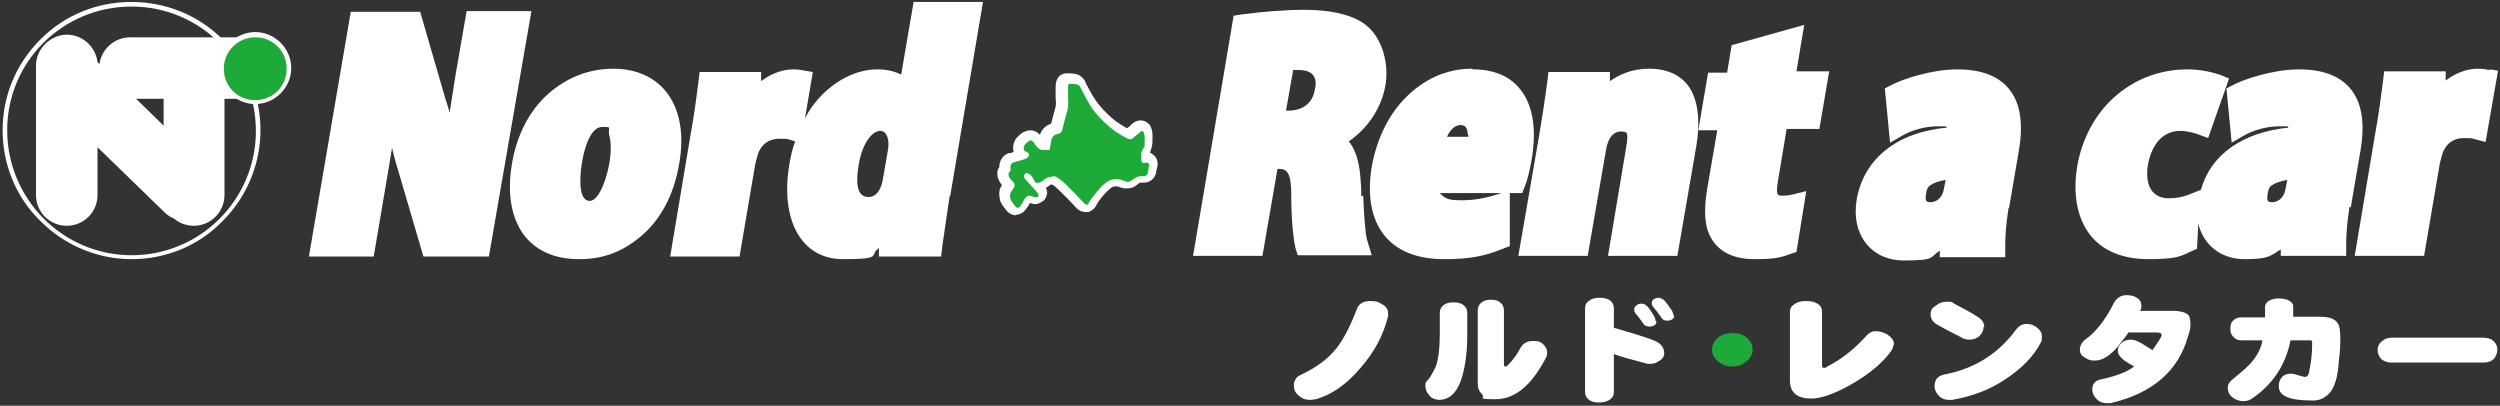 <?xml version="1.0" encoding="UTF-8"?>
<svg xmlns="http://www.w3.org/2000/svg" version="1.1" viewBox="0 0 382 62">
  <rect x="0" y="0" width="382" height="62" fill="#333333" stroke="none"/>
  <defs>
    <style>
      .cls-1 {
        fill: #1eaa39;
      }

      .cls-2 {
        fill: #fff;
      }
    </style>
  </defs>
  <!-- Generator: Adobe Illustrator 28.7.1, SVG Export Plug-In . SVG Version: 1.2.0 Build 142)  -->
  <g>
    <g id="_レイヤー_1" data-name="レイヤー_1">
      <g>
        <g>
          <path class="cls-2" d="M20.1,1c10.5,0,19,8.5,19,19s-8.5,19-19,19S1.1,30.4,1.1,19.9,9.6,1,20.1,1M20.1.3C14.8.3,9.9,2.3,6.2,6,2.4,9.8.4,14.7.4,19.9s2,10.2,5.8,13.9c3.7,3.7,8.7,5.8,13.9,5.8s10.2-2,13.9-5.8c3.7-3.7,5.8-8.7,5.8-13.9s-2-10.2-5.8-13.9C30.3,2.3,25.3.3,20.1.3h0Z"/>
          <path class="cls-2" d="M37.1,5.7h-17.2c-2.4,0-4.4,1.8-4.7,4.1l-.3-.3c-.3-2.4-2.3-4.2-4.7-4.2s-4.7,2.1-4.7,4.7v19.8c0,2.6,2.1,4.7,4.7,4.7s4.7-2.1,4.7-4.7v-7.3l10.3,10c.4.4.9.7,1.4.9.8.7,1.9,1.1,3,1.1,2.6,0,4.7-2.1,4.7-4.7v-14.7h2.6c2.6,0,4.7-2.1,4.7-4.7s-2.1-4.7-4.7-4.7ZM25,19.2l-4.2-4.1h4.2v4.1Z"/>
          <g>
            <circle class="cls-1" cx="39" cy="10.5" r="5.1"/>
            <path class="cls-2" d="M39,15.9c-3,0-5.5-2.5-5.5-5.5s2.5-5.5,5.5-5.5,5.5,2.5,5.5,5.5-2.5,5.5-5.5,5.5ZM39,5.7c-2.6,0-4.8,2.1-4.8,4.8s2.1,4.8,4.8,4.8,4.8-2.1,4.8-4.8-2.1-4.8-4.8-4.8Z"/>
          </g>
        </g>
        <g>
          <path class="cls-2" d="M212.1,47.8c0,.2,0,.4,0,.5-.7,2.9-2.1,5.5-4.2,7.9-2.1,2.5-4.4,4.1-6.8,4.8-.3,0-.6.1-.9.1-.7,0-1.3-.2-1.8-.7-.5-.4-.7-.9-.7-1.5s.3-1.3,1-1.6c2.4-1.1,4.3-2.5,5.6-4.2,1-1.3,2-3.2,3-5.8.3-.9,1-1.3,2.1-1.3s1.3.2,1.8.5c.6.3.9.8.9,1.3Z"/>
          <path class="cls-2" d="M224.2,51.3c0,2.5-.3,4.6-.8,6.3-.5,1.7-1.3,2.8-2.2,3.2-.4.2-.9.3-1.3.3s-1.2-.2-1.5-.7c-.4-.4-.6-.9-.6-1.5s.2-.6.6-1.1c.4-.6.7-1.2,1-1.8.4-1.2.6-2.8.6-4.9v-3.3c0-.5.2-.9.6-1.2.4-.3.9-.4,1.5-.4s1.1.1,1.5.4c.4.3.6.7.6,1.2v3.3ZM236.4,53.8c0,.3,0,.6-.2.9-2.2,4.2-4.7,6.3-7.7,6.3s-1.5-.2-2-.7c-.5-.5-.7-1-.7-1.7v-11.2c0-.5.2-.9.6-1.2.4-.3.8-.4,1.4-.4s1.1.1,1.4.4c.4.3.6.7.6,1.2v8.1c0,.3,0,.5.2.5s.2,0,.4-.2c.9-.9,1.5-1.8,1.9-2.6.4-.7,1-1.1,1.9-1.1s1.1.1,1.5.4c.4.4.7.8.7,1.3Z"/>
          <path class="cls-2" d="M254.3,53.9c0,.5-.2.9-.7,1.2-.4.3-.9.5-1.4.5s-.5,0-.8-.1c-2.2-.6-3.8-1-4.8-1.4v5.8c0,.5-.2.9-.7,1.2-.4.3-1,.4-1.6.4s-1.1-.1-1.5-.4-.6-.7-.6-1.2v-12.8c0-.5.2-.9.7-1.2.4-.3.9-.4,1.5-.4s1.2.1,1.6.4c.4.3.6.7.6,1.2v3c.2,0,1.3.4,3.1.9,1.2.4,2.3.7,3.2,1.1.9.4,1.4,1,1.4,2ZM253.1,49.1c0,.2,0,.4-.3.6-.2.1-.4.2-.7.2-.4,0-.7-.1-.9-.3-.2-.3-.6-.9-1.2-1.6-.2-.2-.3-.4-.3-.7s.1-.4.3-.6c.2-.2.5-.3.8-.3s.6.1.9.4c.3.3.7.9,1.1,1.6.1.3.2.5.2.7ZM255.8,48.2c0,.3,0,.4-.3.6-.2.1-.4.2-.7.2-.4,0-.7-.1-.9-.4-.2-.3-.6-.9-1.2-1.6-.2-.2-.3-.4-.3-.7s.1-.4.3-.6c.2-.1.5-.2.7-.2s.6.1.9.4c.3.3.7.9,1.2,1.6.1.2.2.5.2.7Z"/>
          <path class="cls-1" d="M267.8,53.4c0,.7-.3,1.3-.9,1.8-.6.5-1.3.8-2.2.8s-1.6-.3-2.2-.8c-.6-.5-.9-1.1-.9-1.8s.3-1.3.9-1.8c.6-.5,1.3-.7,2.2-.7s1.6.2,2.2.7c.6.5.9,1.1.9,1.8Z"/>
          <path class="cls-2" d="M289.3,52.8c0,.3-.2.7-.6,1.2-1.5,1.9-3.6,3.5-6.3,5-2.4,1.3-4.3,1.9-5.6,1.9-2.2,0-3.3-.9-3.3-2.8v-10.5c0-.5.3-.9.8-1.2.5-.3,1-.4,1.7-.4s1.2.1,1.7.4c.5.3.7.7.7,1.2v7.9c0,.5,0,.7.3.7s.3,0,.5-.2c2-1,4-2.5,5.9-4.6.5-.6,1-.8,1.5-.8s1.4.2,1.9.6c.6.4.9.9.9,1.4Z"/>
          <path class="cls-2" d="M303.1,49.9c0,.5-.2,1-.6,1.4-.4.4-1,.6-1.5.6s-1-.1-1.4-.4c-1-.5-2.2-1.1-3.6-1.9-.7-.4-1-.9-1-1.6s.3-1,.8-1.3c.5-.4,1-.6,1.7-.6s.7,0,1.1.3c2.3,1.2,3.7,2,4.1,2.4.3.3.5.7.5,1.2ZM312,51.5c0,.3,0,.6-.2.9-1.1,2.1-2.9,3.9-5.3,5.5-2.5,1.7-5.3,2.7-8.2,3.2-.1,0-.3,0-.5,0-.6,0-1.2-.2-1.6-.7-.4-.4-.6-.9-.6-1.4,0-1,.5-1.6,1.6-1.8,4.6-.9,8.2-3.2,10.9-6.9.4-.5.9-.8,1.6-.8s1.1.2,1.6.6c.5.4.7.8.7,1.3Z"/>
          <path class="cls-2" d="M334.7,49.8c0,.2-.1.8-.4,1.7-1.5,5.2-5.4,8.6-11.8,10.1-.2,0-.4,0-.6,0-.6,0-1.2-.2-1.6-.7-.4-.4-.6-.9-.6-1.4,0-.8.4-1.3,1.2-1.5,2.4-.5,4.2-1.2,5.2-2-.5-.3-1.1-.6-1.6-1-.6-.5-.9-.9-.9-1.4s.2-.9.6-1.2c.4-.4.9-.5,1.4-.5s1,.2,1.7.6c0,0,.5.3,1.6,1,.9-1.3,1.4-2,1.4-2.3,0-.3-.3-.4-.8-.4h-4.3c0,.1-.5.8-1.4,1.9-.4.6-1,1.1-1.6,1.6-.8.6-1.5.8-2.2.8s-1-.2-1.5-.5c-.5-.3-.7-.7-.7-1.2s.3-1.1.8-1.5c1.6-1.1,3.1-3,4.4-5.6.4-.7,1-1.2,1.9-1.2.6,0,1.2.1,1.6.4.5.3.7.7.7,1.2,0,.3,0,.5-.2.8h5c1.3,0,2.2.3,2.5.8.1.2.2.7.2,1.4Z"/>
          <path class="cls-2" d="M357.6,51.8c0,.6,0,1.7-.2,3.1-.1,1.6-.3,2.7-.5,3.3-.3,1-.7,1.7-1.3,2.2-.6.5-1.3.8-2.1.8-2,0-3.4-.2-4.2-.6-.8-.4-1.1-.9-1.1-1.6s.2-1,.5-1.4c.3-.3.7-.5,1.3-.5s.6.1,1.4.3c.4.1.7.2.8.2.3,0,.5-.2.6-.6.3-1.4.5-2.9.5-4.5,0-.3,0-.4-.2-.5,0,0-.3,0-.5,0h-2.6c-.8,3.9-2.8,6.8-5.9,8.9-.4.3-.9.4-1.3.4-.6,0-1.2-.2-1.7-.6-.5-.4-.7-.9-.7-1.4s.2-.9.7-1.3c1.2-1,2.2-1.8,2.8-2.5,1-1.1,1.6-2.3,1.8-3.5h-3.3c-.5,0-.9-.2-1.2-.6-.3-.3-.4-.7-.4-1.2s.1-.9.4-1.2c.3-.3.7-.5,1.1-.5h3.8c0-.3,0-.8,0-1.6,0-.4.2-.7.7-1,.4-.2.9-.3,1.4-.3s1.1.1,1.5.3c.4.2.7.5.7.9,0,.8,0,1.3,0,1.6h4.1c1.4,0,2.3.3,2.7,1,.3.4.4,1.2.4,2.4Z"/>
          <path class="cls-2" d="M381.6,53.4c0,.5-.2,1-.5,1.4-.4.4-.9.6-1.6.6h-14.1c-.6,0-1.2-.2-1.6-.6-.3-.4-.5-.8-.5-1.3s.2-1,.6-1.3c.4-.4.9-.6,1.5-.6h14.1c.6,0,1.2.2,1.5.5.4.4.6.8.6,1.3Z"/>
        </g>
        <g>
          <g>
            <g>
              <path class="cls-2" d="M172.1,21.1s.6.3.9.1c0,0,.6-.5.7-.6,0,0,.3-.2.5-.4,0,0,.3-.3.5-.1,0,0,.1.2.2.7,0,0,0,.3,0,.9,0,0,0,.4,0,.7,0,0-.4.5-.5.9,0,0,0,.7,0,1.2,0,0,0,.5.5.4,0,0,.4-.2.6.1,0,0,.2.1,0,.7,0,0,0,.1-.1.6,0,0,0,.5-.5.6,0,0-1,0-1.3.2,0,0-.6.4-.9.6,0,0-.4.2-.8,0,0,0-.7-.4-1.6-.3,0,0-.8-.1-2,1.1,0,0-1.4,1.5-2,2.6,0,0-.1.4-.6,0,0,0-2.7-2.9-3.6-3.6s-1.1-.6-1.4-.5c0,0-.7,0-1.2.5,0,0-.5.4-.8.4,0,0-.4.3-.7-.4,0,0-.3-.6-.6-.8,0,0-.5-.5-.8-.1,0,0-.3.2,0,.7,0,0,1.6,1.8,1.8,2,0,0,.6.6.1.8,0,0-.1.1-.5,0,0,0-.6-.2-.8-.2,0,0-.3,0-.7.6,0,0-.4.8-.6,1,0,0-.3.5-.7.1,0,0-.7-.8-.8-1.2,0,0-.2-.6.1-1.1s.3-.4.4-.6c0,0,.3-.3,0-.8,0,0-.8-.7-.8-1.2,0,0,0-.4.3-.6,0,0,0-.2,0-.5,0,0-.1-.6.5-.8,0,0,1.6-.4,1.9-.6,0,0,.6-.3.4-.7,0,0,0-.2-.6-.4,0,0-.4-.4,0-1,0,0,.5-.5.7-.6,0,0,.3-.2.6.2,0,0,.4.6.6.8,0,0,.3.4.8.4,0,0,1,0,1.1,0,0,0,.2-1.4.3-1.7,0,0,.2-.6.8-.7,0,0,.6,0,.8-.6,0,0,.6-2.5.8-3,0,0,.2-.8.1-1.8,0,0,0-1.4,0-1.7,0,0-.1-.7.4-.6,0,0,.9,0,1.2.2,0,0,.2.1.3.4,0,0,1.1,2.1,1.6,2.9,0,0,1.2,1.9,3.6,3.7,0,0,1.5,1,2.1,1.2Z"/>
              <path class="cls-2" d="M155.3,32.9c-.5,0-1-.2-1.4-.6,0,0,0,0,0,0-.4-.5-.9-1.1-1.1-1.7,0-.3-.4-1.4.3-2.3-.3-.4-.7-1-.7-1.7s0,0,0-.1c0-.2,0-.6.3-1,0-.8.4-1.7,1.4-2.1,0,0,.1,0,.2,0,.2,0,.4-.1.6-.2-.2-.6-.1-1.4.4-2.1,0,0,0,0,.1-.1.6-.6.9-.8,1.2-.9.7-.3,1.6-.3,2.3.5,0,0,0,0,0,0,0,0,0,0,0,.1,0,0,0-.1,0-.1.2-.7.8-1.4,1.7-1.7l.7-2.6s0,0,0,0h0s.1-.5,0-1.3c0,0,0,0,0,0,0-.2,0-1.2,0-1.6,0-.4,0-1.1.5-1.7.4-.4.8-.5,1.3-.5.6,0,1.5,0,2.1.5.2.2.6.5.7,1,.4.7,1.1,2.1,1.5,2.6,0,0,0,0,0,0,0,0,1.1,1.7,3.2,3.3.6.4,1.4.9,1.6,1,0,0,0,0,0,0,.1-.1.3-.2.4-.3,0,0,.2-.1.2-.2,0,0,0,0,0,0,.2-.2.7-.7,1.5-.7.5,0,.9.2,1.3.6.2.2.4.6.5,1.4,0,.1,0,.5,0,.9,0,.4,0,1.1-.3,1.7,0,0,0,0,0,.1,0,0,0,.1-.1.2.2.1.5.3.7.5.4.4.7,1.1.3,2.2,0,0,0,0,0,0,0,0,0,0,0,0,0,.8-.6,1.8-1.7,1.9,0,0-.1,0-.2,0-.2,0-.4,0-.6,0-.2.1-.5.4-.7.5,0,0-.2.1-.3.2-.5.2-1.4.3-2.1,0,0,0,0,0,0,0,0,0,0,0,0,0,0,0,0,0,0,0,0,0-.4-.2-.8-.1,0,0-.1,0-.2,0,0,0-.4.2-.9.7-.5.5-1.4,1.5-1.7,2.2-.2.4-.6.8-1.2,1-.4,0-1.1.1-1.8-.6,0,0,0,0,0,0-1-1.1-2.9-3-3.4-3.4-.2-.1-.3-.2-.3-.2h0c-.1,0,0,0-.2,0,0,0-.1,0-.2.1,0,0,0,0-.1.1-.1.1-.3.2-.5.3.2.4.3.8.1,1.2-.1.5-.5.9-1,1.1-.3.2-.8.3-1.5,0-.2.3-.4.7-.6.9-.2.3-.6.8-1.4.9,0,0-.1,0-.2,0ZM157,31h0,0ZM154.5,30.5s0,0,0,0c0,0,0,0,0,0ZM161,25.2c.6,0,1.2.2,2.1.9.6.5,1.9,1.8,2.8,2.8.6-.8,1.3-1.5,1.4-1.6,1.4-1.4,2.5-1.6,3.1-1.6.8,0,1.5.2,2,.3.2-.2.5-.3.5-.3,0,0,0,0,0,0,.1,0,.3-.2.5-.2-.3-.4-.4-.7-.4-.9,0,0,0-.1,0-.2,0-.6,0-1.4,0-1.5,0,0,0,0,0,0,0,0,0,0,0-.1-.5,0-1,0-1.3-.2-.8-.2-1.9-.9-2.5-1.4,0,0,0,0,0,0-2.5-1.9-3.8-3.9-3.9-4.1-.2-.3-.5-.8-.7-1.3,0,.7-.2,1.3-.2,1.4l-.8,2.9c-.2.9-1,1.5-1.7,1.7,0,.3-.1.7-.2,1.2,0,.4-.3.8-.7,1-.4.3-.8.3-2,.2-.2,0-.5,0-.7-.1-.1.4-.3.7-.6.9.2.1.4.2.5.3.2.2.4.4.5.6.7-.5,1.4-.6,1.8-.6.1,0,.2,0,.3,0ZM170,28.6h0,0ZM170,28.6s0,0,0,0c0,0,0,0,0,0ZM153.7,27.5s0,0,0,0c0,0,0,0,0,0ZM157.8,26.4s0,0,0,0c0,0,0,0,0,0ZM157.8,26.4s0,0,0,0c0,0,0,0,0,0ZM176.6,26.3s0,0,0,0c0,0,0,0,0,0ZM176.6,26.3s0,0,0,0c0,0,0,0,0,0ZM176.6,26.3h0s0,0,0,0ZM176.6,26.3s0,0,0,0c0,0,0,0,0,0ZM176.6,26.3s0,0,0,0c0,0,0,0,0,0ZM175.4,26s0,0,0,0c0,0,0,0,0,0ZM156,24.2h0,0ZM160.7,19.3h0s0,0,0,0Z"/>
            </g>
            <path class="cls-1" d="M172.1,21.1s.6.3.9.1c0,0,.6-.5.7-.6,0,0,.3-.2.5-.4,0,0,.3-.3.5-.1,0,0,.1.2.2.7,0,0,0,.3,0,.9,0,0,0,.4,0,.7,0,0-.4.5-.5.9,0,0,0,.7,0,1.2,0,0,0,.5.5.4,0,0,.4-.2.6.1,0,0,.2.1,0,.7,0,0,0,.1-.1.6,0,0,0,.5-.5.6,0,0-1,0-1.3.2,0,0-.6.4-.9.6,0,0-.4.2-.8,0,0,0-.7-.4-1.6-.3,0,0-.8-.1-2,1.1,0,0-1.4,1.5-2,2.6,0,0-.1.4-.6,0,0,0-2.7-2.9-3.6-3.6s-1.1-.6-1.4-.5c0,0-.7,0-1.2.5,0,0-.5.4-.8.4,0,0-.4.3-.7-.4,0,0-.3-.6-.6-.8,0,0-.5-.5-.8-.1,0,0-.3.2,0,.7,0,0,1.6,1.8,1.8,2,0,0,.6.6.1.8,0,0-.1.1-.5,0,0,0-.6-.2-.8-.2,0,0-.3,0-.7.6,0,0-.4.8-.6,1,0,0-.3.5-.7.1,0,0-.7-.8-.8-1.2,0,0-.2-.6.1-1.1s.3-.4.4-.6c0,0,.3-.3,0-.8,0,0-.8-.7-.8-1.2,0,0,0-.4.3-.6,0,0,0-.2,0-.5,0,0-.1-.6.5-.8,0,0,1.6-.4,1.9-.6,0,0,.6-.3.4-.7,0,0,0-.2-.6-.4,0,0-.4-.4,0-1,0,0,.5-.5.7-.6,0,0,.3-.2.6.2,0,0,.4.6.6.8,0,0,.3.4.8.4,0,0,1,0,1.1,0,0,0,.2-1.4.3-1.7,0,0,.2-.6.8-.7,0,0,.6,0,.8-.6,0,0,.6-2.5.8-3,0,0,.2-.8.1-1.8,0,0,0-1.4,0-1.7,0,0-.1-.7.4-.6,0,0,.9,0,1.2.2,0,0,.2.1.3.4,0,0,1.1,2.1,1.6,2.9,0,0,1.2,1.9,3.6,3.7,0,0,1.5,1,2.1,1.2Z"/>
          </g>
          <g>
            <path class="cls-2" d="M69.6,11.5c-.3,1.9-.6,3.9-.9,5.7-.2-.8-.5-1.6-.7-2.3l-3.8-13.1h-10.6l-6.4,37.4h9.9l1.7-10c.4-2.4.8-4.6,1.1-6.6.3,1.2.6,2.4.9,3.3l3.9,13.3h10L81.2,1.7h-9.9l-1.7,9.8Z"/>
            <path class="cls-2" d="M93.7,10.5c-3.8,0-7.2,1.4-10,3.9-2.9,2.6-4.8,6.4-5.5,10.8-.7,4.3-.1,7.9,1.7,10.5,1.9,2.6,4.8,3.9,8.6,3.9s6.6-1.2,9.2-3.3c3.2-2.6,5.3-6.5,6.1-11.4,1.5-8.6-2.6-14.4-10.1-14.4ZM90.1,30.7c-1.6,0-1.6-3.1-1.2-5.7s1.4-5.6,3.1-5.6.8,0,1.1,1.3c.3,1.1.3,2.6,0,4.3-.6,3.2-1.8,5.7-3,5.7Z"/>
            <path class="cls-2" d="M145.2,29.9L150.2.3h-10.6l-1.9,11.1c-1-.5-2.2-.8-3.6-.8-3,0-6,1.4-8.5,3.9-1,1-1.9,2.2-2.6,3.6l1.2-7.1-1.2-.2c-.5-.1-1-.2-1.8-.2-1.4,0-3.2.5-4.9,1.8v-1.4c.1,0-9.4,0-9.4,0l-.2,1.7c-.3,2.3-.6,4.7-1.2,8l-3.1,18.5h10.6l2.4-14.1c.2-.9.4-1.5.5-1.8h0c.8-1.8,2.2-2.1,3.2-2.1s1.1,0,1.4.1l1,.3c-.4,1.1-.7,2.3-.9,3.6-1.4,8.5,1.9,14.4,8.2,14.4s3.9-.6,5.5-1.7v1.3c0,0,9.5,0,9.5,0l.2-1.7c.2-1.2.6-4.3,1.1-7.5ZM135.7,22.8l-.8,4.6c-.2,1.2-.8,2.7-2.2,2.7s-2.1-1.3-1.5-4.9,2.2-5.2,3.3-5.2,1.4,1.5,1.2,2.8Z"/>
          </g>
          <g>
            <path class="cls-2" d="M208,30c0-.8,0-1.6-.1-2.4-.1-2-.5-4.4-1.8-6,2.9-2,5-5.1,5.6-8.6s-.6-8.1-4.1-9.9c-2.7-1.4-6-1.6-8.5-1.6s-6.5.3-9.3.7l-1.3.2-6.2,36.7h10.6l2.3-13.3c1.2,0,2.1.1,2.1,3.9,0,4.2.4,7.3.7,8.4l.3.9h11.3l-.7-2.3c-.3-.9-.5-4.2-.6-6.8ZM200.9,13.7c-.3,2-1.8,3.2-4,3.2h-.4l1.1-6.2c.2,0,.5,0,.9,0,3,0,2.6,2.3,2.4,3Z"/>
            <path class="cls-2" d="M224.9,10.5c-3.9,0-7.4,1.6-10.3,4.6-2.6,2.7-4.3,6.4-5,10.4-.7,4.3-.1,7.8,1.8,10.3,1.9,2.5,5.1,3.8,9.2,3.8s6.3-.5,8.8-1.5l1.3-.5v-8.1c0,0,1.9,0,1.9,0l.5-1.3c.3-.8.6-2,.9-3.6.8-4.5.3-8-1.3-10.4-1.6-2.4-4.2-3.6-7.6-3.6ZM223.1,19.1c.6,0,.9.2,1.1.8,0,.3.1.6.2,1h-3.3c.4-.9,1.1-1.8,2.1-1.8ZM228.8,29.7c-1.9.6-3.6.9-5.4.9s-2.5-.1-3.4-1.1h9.4l-.6.2Z"/>
            <path class="cls-2" d="M251.9,10.5c-2.5,0-4.5.9-5.9,1.9v-1.4c0,0-9.4,0-9.4,0l-.2,1.7c-.3,2.3-.7,4.9-1.2,7.9l-3.2,18.5h10.6l2.8-16.2c.3-1.8,1.1-2.8,2.2-2.8s1.3,0,.8,2.9l-2.7,16.1h10.6l2.9-16.8c.6-3.6.3-6.5-.8-8.5-1.2-2.2-3.5-3.3-6.4-3.3Z"/>
            <path class="cls-2" d="M275.7,3.8l-11.1,3.1-.7,4.2h-2.9l-1.5,8.8h2.9l-1.5,8.7c-.2,1.3-.7,4.1,0,6.5,1.2,3.7,4.5,4.5,7.2,4.5s3.9-.2,5.2-.7l1.2-.4,1.5-9.3-2,.5c-.5.1-.8.2-1.6.2s-1.1,0-.7-2.4l1.3-7.8h5l1.5-8.8h-5l1.2-7.2Z"/>
            <path class="cls-2" d="M307,31.7l1.5-8.8c.6-3.5.3-6.4-.9-8.4-1.5-2.6-4.4-3.9-8.5-3.9s-8.6,1.6-9.9,2.3l-1.2.6.8,8.3,1.9-1.1c1.6-.9,3.6-1.4,5.4-1.4s1.1,0,1.4.2c-7.6.7-12.7,4.7-13.8,11-.9,5.3,2.2,9.3,7.2,9.3s3.9-.5,5.5-1.5v1h10v-1.9c0-1.2.1-3,.5-5.6ZM297.3,27.5l-.3,1.5c-.3,1.5-1.4,1.9-2,1.9s-.9-.1-.7-1.3.5-1.2,1.2-1.6c.5-.2,1.1-.4,1.8-.5Z"/>
            <path class="cls-2" d="M359.2,31.7l1.5-8.8c.6-3.5.3-6.4-.9-8.4-1.5-2.6-4.4-3.9-8.5-3.9s-8.6,1.6-9.9,2.3l-1.2.6.8,8.3,1.9-1.1c1.6-.9,3.6-1.4,5.4-1.4s1.1,0,1.4.2c-7,.7-11.9,4.1-13.4,9.5l-2,.8c-.8.3-1.8.5-2.9.5-2.5,0-3.7-1.9-3.2-5.1h0c.3-1.7,1-3.2,2-4.1.8-.7,1.8-1.1,2.9-1.1s2.1.3,2.7.5l1.6.6,3.2-9.1-1.2-.5c-1.1-.4-3-.9-5.1-.9-4.3,0-8.2,1.5-11.3,4.3-2.9,2.6-4.9,6.4-5.6,10.5-.7,4.3,0,7.9,1.9,10.4,1.9,2.5,5,3.8,9,3.8s4.9-.4,6.3-1.1l1.1-.5.2-3.8c.8,3.2,3.4,5.4,7.1,5.4s3.9-.5,5.5-1.5v1h10v-1.9c0-1.2.1-3,.5-5.6ZM349.5,27.5l-.3,1.5c-.3,1.5-1.4,1.9-2,1.9s-.9-.1-.7-1.3.5-1.2,1.2-1.6c.5-.2,1.1-.4,1.8-.5Z"/>
            <path class="cls-2" d="M380.4,10.7c-.5-.1-1-.2-1.8-.2-1.4,0-3.2.5-4.9,1.8v-1.4c.1,0-9.4,0-9.4,0l-.2,1.7c-.3,2.3-.6,4.7-1.2,8l-3.1,18.5h10.6l2.4-14.1c.2-.9.4-1.5.5-1.8h0c.8-1.8,2.2-2.1,3.2-2.1s1.1,0,1.4.1l1.9.5,1.9-10.9-1.2-.2Z"/>
          </g>
        </g>
      </g>
    </g>
  </g>
</svg>